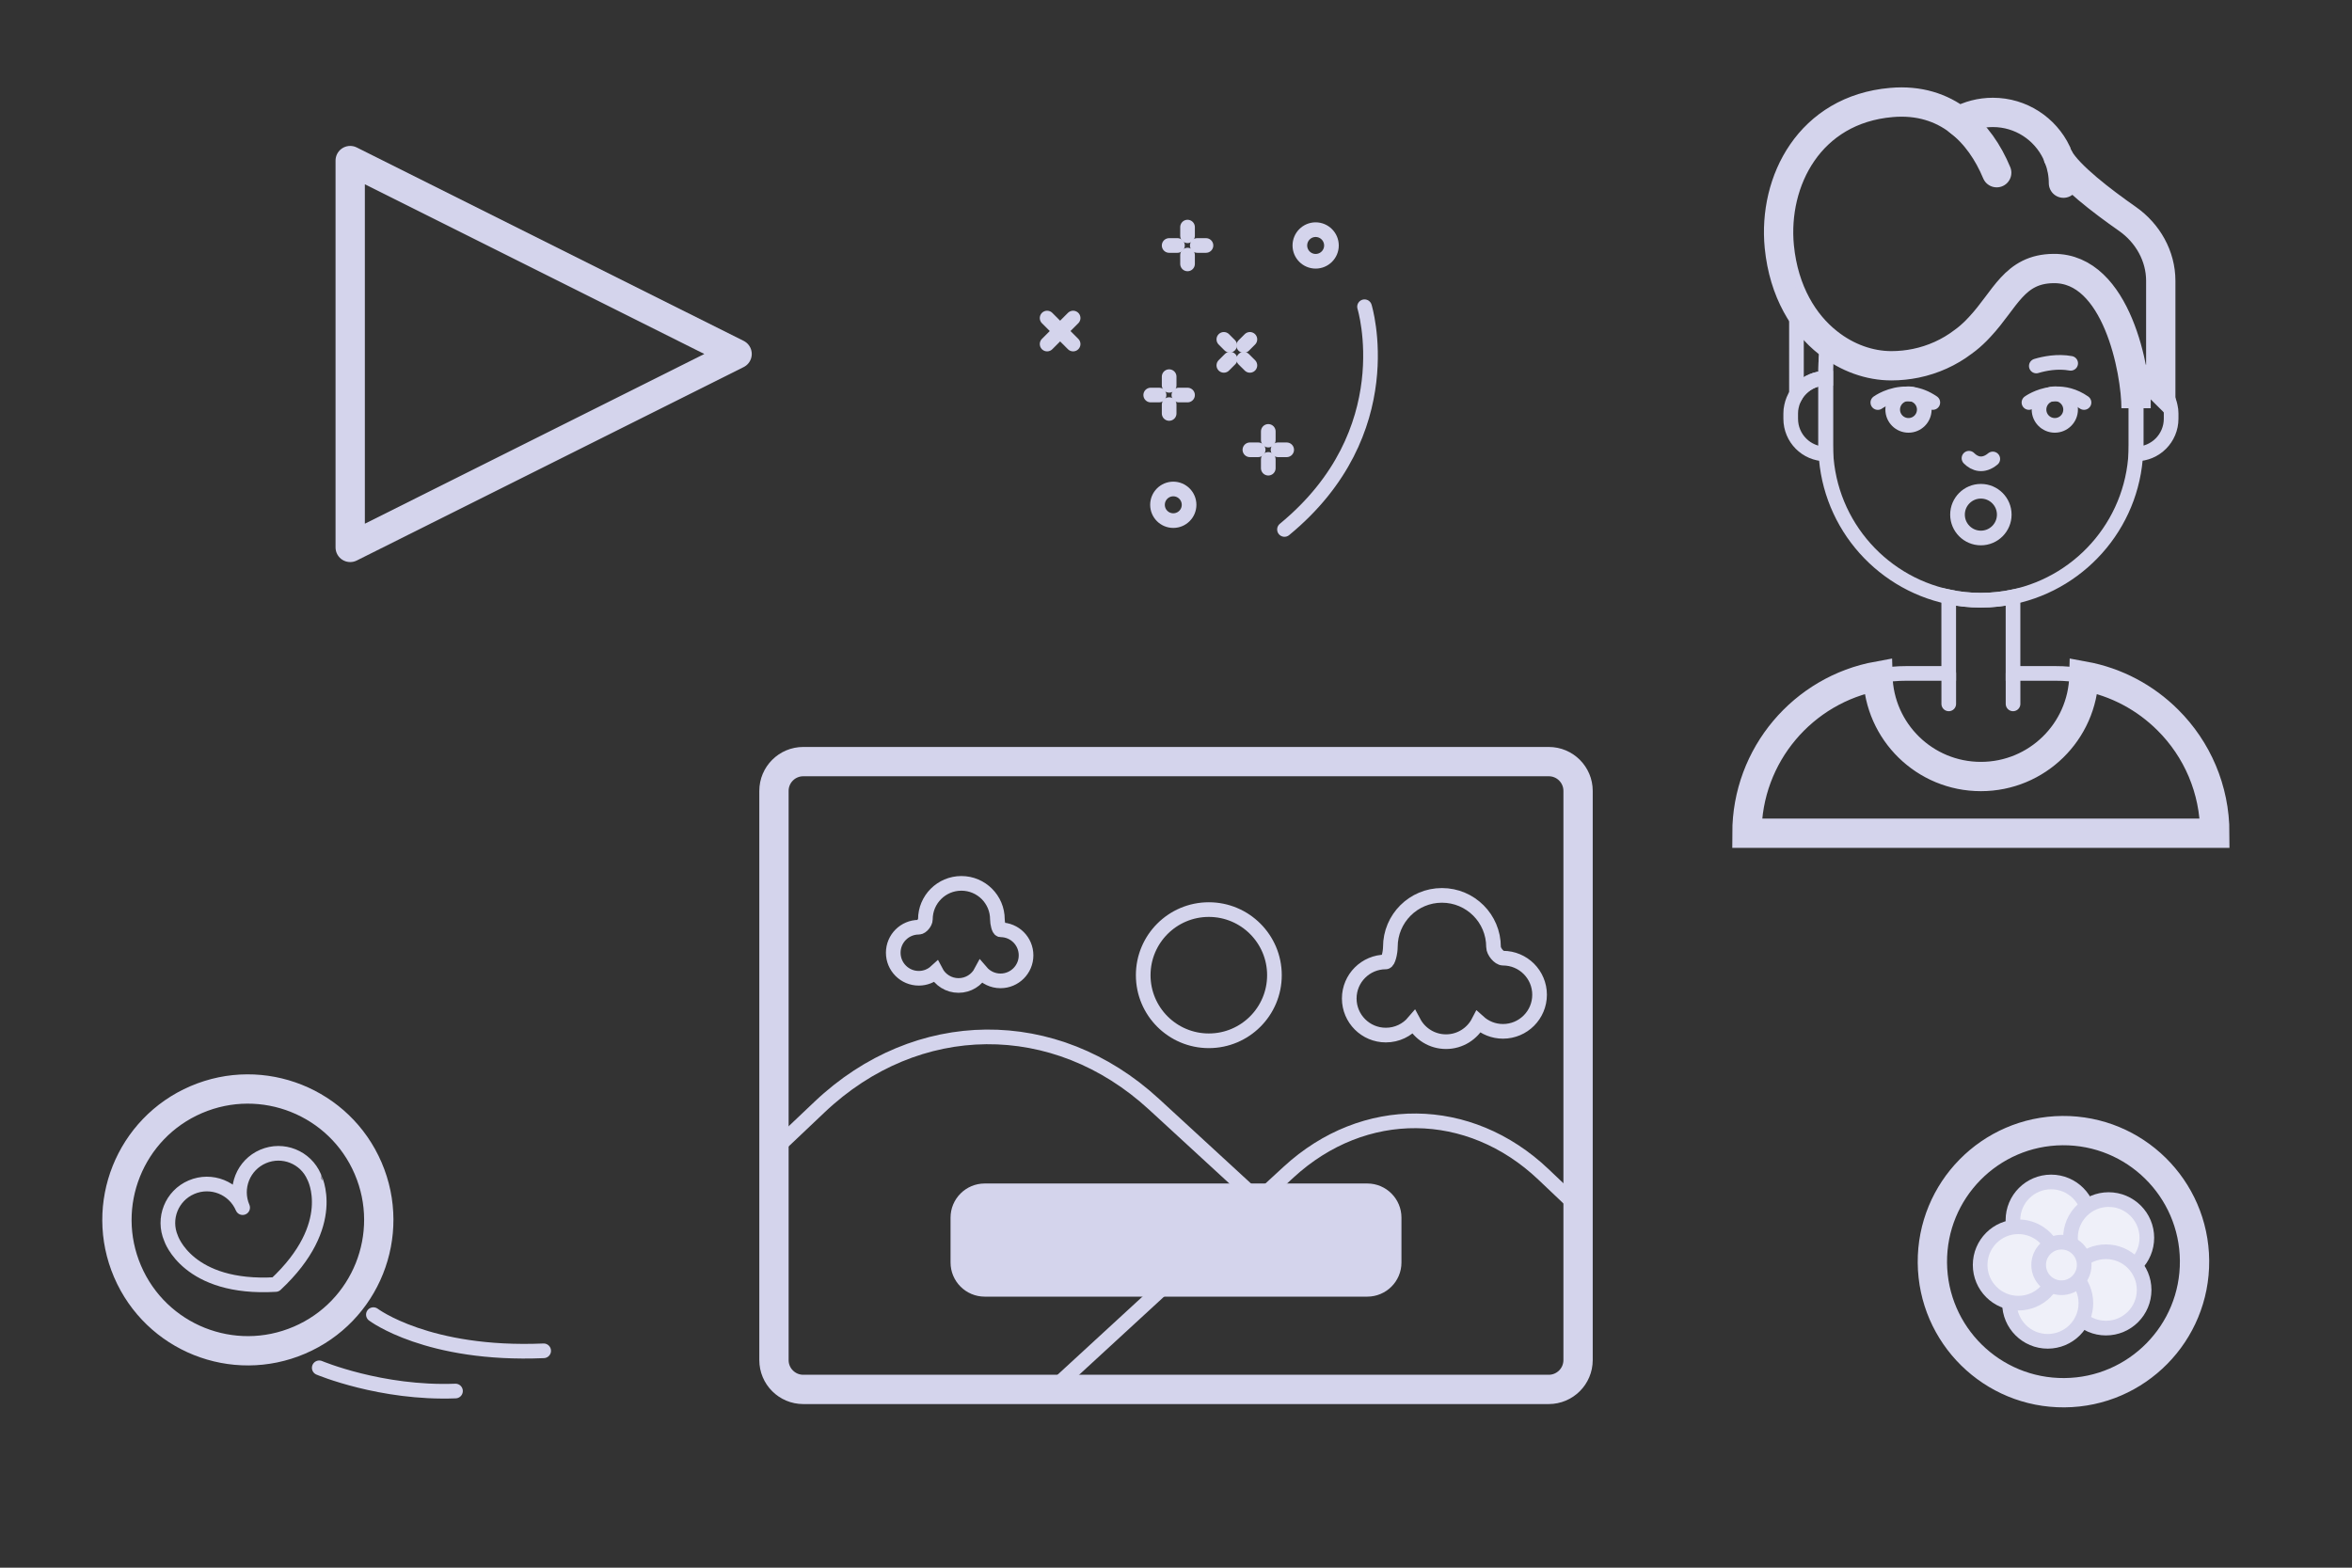 <?xml version="1.0" encoding="utf-8"?>
<!-- Generator: Adobe Illustrator 27.9.0, SVG Export Plug-In . SVG Version: 6.00 Build 0)  -->
<svg version="1.1" id="Calque_1" xmlns="http://www.w3.org/2000/svg" xmlns:xlink="http://www.w3.org/1999/xlink" x="0px" y="0px"
	 viewBox="0 0 642 428" style="enable-background:new 0 0 642 428;" xml:space="preserve">
<rect x="0" y="0" width="642" height="428" fill="#333333" stroke="none"/>
<style type="text/css">
	.st0{fill:#EFF0F9;stroke:#D4D4EC;stroke-width:4;stroke-miterlimit:10;}
	.st1{fill:#FFFFFF;stroke:#D4D4EC;stroke-width:4;stroke-miterlimit:10;}
	.st2{fill:none;}
	.st3{fill:none;stroke:#D4D4EC;stroke-width:8;stroke-miterlimit:10;}
	.st4{fill:none;stroke:#D4D4EC;stroke-width:4;stroke-miterlimit:10;}
	.st5{fill:#D4D4EC;}
	.st6{fill:none;stroke:#D4D4EC;stroke-width:8;stroke-linecap:round;stroke-linejoin:round;stroke-miterlimit:10;}
	.st7{fill:none;stroke:#D4D4EC;stroke-width:4;stroke-linecap:round;stroke-linejoin:round;stroke-miterlimit:10;}
	.st8{fill:#EFF0F9;stroke:#D4D4EC;stroke-width:4;stroke-linecap:round;stroke-linejoin:round;stroke-miterlimit:10;}
	.st9{fill:none;stroke:#4884B3;stroke-width:1.5;stroke-linecap:round;stroke-linejoin:round;stroke-miterlimit:10;}
</style>
<g>
	<rect x="3488.44" y="178.41" class="st0" width="99.16" height="99.16"/>
	<line class="st1" x1="3586.95" y1="317.56" x2="3489.09" y2="317.57"/>
	<line class="st1" x1="3586.95" y1="327.57" x2="3489.09" y2="327.57"/>
	<line class="st1" x1="3586.95" y1="337.57" x2="3489.09" y2="337.57"/>
	<line class="st1" x1="3586.95" y1="297.56" x2="3489.09" y2="297.57"/>
	<line class="st1" x1="3586.69" y1="307.57" x2="3488.83" y2="307.57"/>
	<line class="st1" x1="3488.44" y1="178.41" x2="3587.6" y2="277.57"/>
	<line class="st1" x1="3587.6" y1="178.4" x2="3488.44" y2="277.57"/>
</g>
<rect class="st2" width="642" height="428"/>
<g>
	<g>
		<path class="st3" d="M422.74,379.33H219.26c-4.42,0-8-3.58-8-8v-155.4c0-4.42,3.58-8,8-8h203.49c4.42,0,8,3.58,8,8v155.4
			C430.74,375.75,427.16,379.33,422.74,379.33z"/>
		<path class="st4" d="M211.26,314.03l12.44-11.79c26.61-25.24,64.33-25.57,91.26-0.8l28.49,26.21"/>
		<path class="st4" d="M430.74,329.59l-9.47-8.99c-20.27-19.23-49.01-19.48-69.52-0.61l-64.49,59.34"/>
		<circle class="st4" cx="329.96" cy="266.24" r="17.91"/>
		<path class="st4" d="M273.11,253.85c-0.45,0-0.86-1.81-0.86-2.85c0-5.43-4.4-9.83-9.83-9.83c-5.43,0-9.83,4.4-9.83,9.83
			c0,0.86-1.06,2.14-1.8,2.14c-3.85,0-6.97,3.12-6.97,6.97c0,3.85,3.12,6.97,6.97,6.97c1.8,0,3.43-0.68,4.66-1.8
			c1.16,2.24,3.5,3.77,6.19,3.77c2.67,0,4.99-1.5,6.16-3.71c1.28,1.5,3.18,2.45,5.3,2.45c3.85,0,6.97-3.12,6.97-6.97
			S276.97,253.85,273.11,253.85z"/>
		<path class="st4" d="M378.28,262.62c0.65,0,1.23-2.6,1.23-4.09c0-7.78,6.3-14.08,14.08-14.08c7.78,0,14.08,6.3,14.08,14.08
			c0,1.23,1.52,3.06,2.58,3.06c5.52,0,9.99,4.47,9.99,9.99c0,5.52-4.47,9.99-9.99,9.99c-2.57,0-4.91-0.98-6.68-2.58
			c-1.66,3.21-5.01,5.4-8.87,5.4c-3.82,0-7.14-2.15-8.82-5.31c-1.83,2.15-4.55,3.51-7.6,3.51c-5.52,0-9.99-4.47-9.99-9.99
			C368.29,267.09,372.76,262.62,378.28,262.62z"/>
	</g>
	<path class="st5" d="M373.21,354H268.79c-5.16,0-9.33-4.18-9.33-9.33v-12.23c0-5.16,4.18-9.33,9.33-9.33h104.42
		c5.16,0,9.33,4.18,9.33,9.33v12.23C382.55,349.82,378.37,354,373.21,354z"/>
</g>
<polygon class="st6" points="95.59,149.45 95.59,43.84 201.2,96.64 "/>
<path class="st7" d="M372.46,83.74c0,0,10.54,34.17-21.85,60.81"/>
<g>
	<g>
		<path class="st6" d="M563.52,380.23c-19.76,0.15-35.9-15.74-36.06-35.5c-0.15-19.76,15.74-35.9,35.5-36.06
			c19.76-0.15,35.9,15.74,36.06,35.5C599.18,363.93,583.28,380.08,563.52,380.23z"/>
	</g>
	<g>
		<path class="st8" d="M570.3,333.12c0,5.76-4.67,10.43-10.42,10.43c-5.76,0-10.43-4.67-10.43-10.43c0-5.76,4.67-10.43,10.43-10.43
			C565.63,322.69,570.3,327.36,570.3,333.12z"/>
		<path class="st8" d="M586,337.93c0,5.76-4.66,10.43-10.42,10.43c-5.76,0-10.42-4.67-10.42-10.43s4.67-10.43,10.42-10.43
			C581.33,327.51,586,332.18,586,337.93z"/>
		<path class="st8" d="M585.26,352.17c0,5.76-4.66,10.42-10.42,10.42c-5.76,0-10.42-4.67-10.42-10.42c0-5.76,4.67-10.43,10.42-10.43
			C580.59,341.74,585.26,346.41,585.26,352.17z"/>
		<path class="st8" d="M569.36,355.78c0,5.76-4.67,10.42-10.42,10.42c-5.76,0-10.43-4.67-10.43-10.42c0-5.76,4.67-10.43,10.43-10.43
			C564.69,345.35,569.36,350.02,569.36,355.78z"/>
		<path class="st8" d="M561.34,345.35c0,5.76-4.66,10.43-10.42,10.43c-5.76,0-10.42-4.67-10.42-10.43c0-5.76,4.67-10.43,10.42-10.43
			C556.67,334.93,561.34,339.59,561.34,345.35z"/>
		<path class="st8" d="M568.9,345.35c0,3.43-2.78,6.22-6.21,6.22c-3.44,0-6.22-2.78-6.22-6.22c0-3.43,2.78-6.22,6.22-6.22
			C566.12,339.14,568.9,341.92,568.9,345.35z"/>
	</g>
</g>
<g>
	<line class="st7" x1="324.15" y1="69.64" x2="324.15" y2="72.05"/>
	<line class="st7" x1="324.15" y1="62" x2="324.15" y2="64.37"/>
	<line class="st7" x1="326.81" y1="67.02" x2="329.18" y2="67.02"/>
	<line class="st7" x1="319.13" y1="67.02" x2="321.4" y2="67.02"/>
</g>
<g>
	<line class="st7" x1="346.19" y1="125.42" x2="346.19" y2="127.82"/>
	<line class="st7" x1="346.19" y1="117.78" x2="346.19" y2="120.15"/>
	<line class="st7" x1="348.85" y1="122.8" x2="351.21" y2="122.8"/>
	<line class="st7" x1="341.17" y1="122.8" x2="343.43" y2="122.8"/>
</g>
<g>
	<line class="st7" x1="335.76" y1="98.05" x2="334.06" y2="99.75"/>
	<line class="st7" x1="341.17" y1="92.65" x2="339.49" y2="94.33"/>
	<line class="st7" x1="339.49" y1="98.08" x2="341.17" y2="99.75"/>
	<line class="st7" x1="334.06" y1="92.65" x2="335.66" y2="94.25"/>
</g>
<g>
	<line class="st7" x1="319.13" y1="110.47" x2="319.13" y2="112.88"/>
	<line class="st7" x1="319.13" y1="102.83" x2="319.13" y2="105.2"/>
	<line class="st7" x1="321.78" y1="107.85" x2="324.15" y2="107.85"/>
	<line class="st7" x1="314.1" y1="107.85" x2="316.37" y2="107.85"/>
</g>
<g>
	<line class="st7" x1="285.82" y1="86.83" x2="292.92" y2="93.93"/>
	<line class="st7" x1="285.82" y1="93.93" x2="292.92" y2="86.83"/>
</g>
<path class="st7" d="M363.43,67.02c0,2.38-1.93,4.31-4.31,4.31c-2.38,0-4.31-1.93-4.31-4.31c0-2.38,1.93-4.32,4.31-4.32
	C361.5,62.71,363.43,64.64,363.43,67.02z"/>
<path class="st7" d="M324.57,137.82c0,2.38-1.93,4.31-4.31,4.31c-2.38,0-4.31-1.93-4.31-4.31c0-2.38,1.93-4.32,4.31-4.32
	C322.64,133.5,324.57,135.44,324.57,137.82z"/>
<g>
	<path class="st2" d="M575.55,42.9l0.69,1.58C576.05,43.92,575.81,43.42,575.55,42.9z"/>
	<g>
		<g>
			<path class="st3" d="M604.55,227.48H476.84c0-21.4,15.41-39.23,35.74-42.92c0.37,15.22,12.8,27.44,28.12,27.44
				c15.3,0,27.76-12.22,28.13-27.44c8.88,1.62,16.81,5.92,22.94,12.06C599.69,204.51,604.55,215.44,604.55,227.48z"/>
			<path class="st4" d="M568.83,184.57c-0.37,15.22-12.83,27.44-28.13,27.44c-15.32,0-27.75-12.22-28.12-27.44
				c2.55-0.48,5.2-0.72,7.88-0.72h11.46v-20.89c2.84,0.61,5.76,0.91,8.77,0.91c3.02,0,5.94-0.32,8.78-0.91v20.89h11.47
				C563.63,183.84,566.28,184.08,568.83,184.57z"/>
		</g>
		<g>
			<line class="st7" x1="531.93" y1="192.17" x2="531.93" y2="183.84"/>
			<line class="st7" x1="549.48" y1="192.17" x2="549.48" y2="183.84"/>
		</g>
		<g>
			<path class="st9" d="M560.99,107.53c0,0,0,0.02,0.02,0.02c0,0,0-0.02,0.02-0.02C561.01,107.51,560.99,107.53,560.99,107.53z"/>
			<path class="st7" d="M560.51,73.31c-10.74,0.1-13.12,8.45-20.1,15.91c-0.34,0.35-0.68,0.72-1.03,1.08
				c-1.08,1.08-2.25,2.12-3.6,3.08c-3.74,2.83-8.12,4.83-12.89,5.81c-2.13,0.43-4.35,0.67-6.63,0.67c-5.89,0-12.04-2.12-17.28-6.28
				c-0.42,2.33-0.64,4.75-0.64,7.23v20.7c0,20.39,14.39,37.41,33.59,41.44c2.84,0.61,5.76,0.91,8.77,0.91
				c3.02,0,5.94-0.32,8.78-0.91c19.17-4.05,33.57-21.05,33.57-41.44v-10.05C583.06,101.41,577.84,73.1,560.51,73.31z"/>
		</g>
		<path class="st6" d="M563.24,50.01c0-2.36-0.44-4.64-1.22-6.74"/>
		<path class="st9" d="M562.03,43.25c-0.19-0.57-0.43-1.06-0.69-1.58"/>
		<path class="st6" d="M545.02,47.15c-2.32-5.57-5.72-10.57-10.31-14.08"/>
		<path class="st4" d="M592.63,112.87v1.44c0,5.31-4.27,9.6-9.57,9.62v-20.67c2.63,0.02,4.99,1.06,6.74,2.81
			c1.3,1.3,2.22,2.97,2.6,4.86C592.56,111.57,592.63,112.21,592.63,112.87z"/>
		<path class="st4" d="M498.34,103.27v20.67c-5.28-0.02-9.55-4.3-9.55-9.62v-1.44c0-0.66,0.06-1.3,0.21-1.93
			c0.26-1.22,0.71-2.33,1.36-3.32c0.34-0.56,0.77-1.06,1.25-1.54C493.35,104.33,495.72,103.29,498.34,103.27z"/>
		<path class="st3" d="M589.8,76.66v29.42c-1.75-1.75-4.11-2.79-6.74-2.81v8.19c0-10.05-5.22-38.36-22.54-38.15
			c-10.74,0.1-13.12,8.45-20.1,15.91c-0.34,0.35-0.68,0.72-1.03,1.08c-1.08,1.08-2.25,2.12-3.6,3.08
			c-3.74,2.83-8.12,4.83-12.89,5.81c-2.13,0.43-4.35,0.67-6.63,0.67c-5.89,0-12.04-2.12-17.28-6.28c-3.37-2.65-6.33-6.12-8.62-10.36
			c-2.41-4.45-4.08-9.73-4.69-15.85c-1.75-17.95,8.28-37.46,30.59-39.39c7.55-0.66,13.63,1.38,18.45,5.07
			c2.75-1.52,5.89-2.36,9.25-2.36c7.67,0,14.27,4.48,17.37,10.95c0.13,0.51,0.37,1.03,0.69,1.59v0.02
			c2.71,4.77,11.69,11.63,18.71,16.54C586.25,63.66,589.8,69.9,589.8,76.66z"/>
		<path class="st4" d="M498.98,93.59c-0.42,2.33-0.64,4.75-0.64,7.23v2.46c-2.62,0.02-4.99,1.06-6.73,2.81
			c-0.48,0.48-0.92,0.98-1.25,1.54V83.23C492.66,87.47,495.61,90.94,498.98,93.59z"/>
		<g>
			<path class="st7" d="M537.45,125.1c1.55,1.57,3.88,2.37,6.5,0.2"/>
			<g>
				<g>
					<path class="st7" d="M553.82,109.89c0,0,2.5-1.82,6.1-2.26l1.14-0.1c2.33-0.1,5.04,0.45,7.79,2.36"/>
					<path class="st7" d="M512.57,109.9c0,0,3.47-2.54,8.14-2.36l1.3,0.1c1.75,0.24,3.64,0.93,5.57,2.25"/>
				</g>
				<g>
					<g>
						<path class="st7" d="M555.83,99.92c2.2-0.66,5.75-1.39,9.38-0.73"/>
					</g>
				</g>
			</g>
		</g>
	</g>
	<path class="st4" d="M565.19,111.82c0,2.38-1.93,4.31-4.31,4.31c-2.38,0-4.31-1.93-4.31-4.31c0-2.38,1.93-4.32,4.31-4.32
		C563.25,107.51,565.19,109.44,565.19,111.82z"/>
	<path class="st4" d="M547.08,140.5c0,3.52-2.86,6.38-6.38,6.38c-3.52,0-6.38-2.86-6.38-6.38c0-3.52,2.85-6.38,6.38-6.38
		C544.23,134.12,547.08,136.98,547.08,140.5z"/>
	<path class="st4" d="M525.25,111.82c0,2.38-1.93,4.31-4.31,4.31c-2.38,0-4.31-1.93-4.31-4.31c0-2.38,1.93-4.32,4.31-4.32
		C523.32,107.51,525.25,109.44,525.25,111.82z"/>
</g>
<g>
	<g>
		<g>
			<path class="st6" d="M100.49,318.96c7.78,18.14-0.62,39.15-18.75,46.92c-18.14,7.78-39.14-0.62-46.92-18.75
				c-7.78-18.13,0.62-39.14,18.75-46.92C71.7,292.44,92.71,300.83,100.49,318.96z"/>
		</g>
		<path class="st7" d="M75.23,350.69l-0.01,0c-23.97,1.42-28.53-12.61-28.53-12.61c-2.32-5.41,0.17-11.65,5.58-13.96
			c5.39-2.31,11.65,0.17,13.96,5.58c-2.32-5.41,0.18-11.65,5.58-13.97c5.39-2.31,11.63,0.18,13.94,5.59
			C85.75,321.33,92.78,334.3,75.23,350.69z"/>
	</g>
	<path class="st7" d="M87.14,373.43c0,0,16.85,7.12,37.19,6.34"/>
	<path class="st7" d="M101.92,358.91c0,0,14.81,11.24,46.48,9.88"/>
</g>
</svg>
